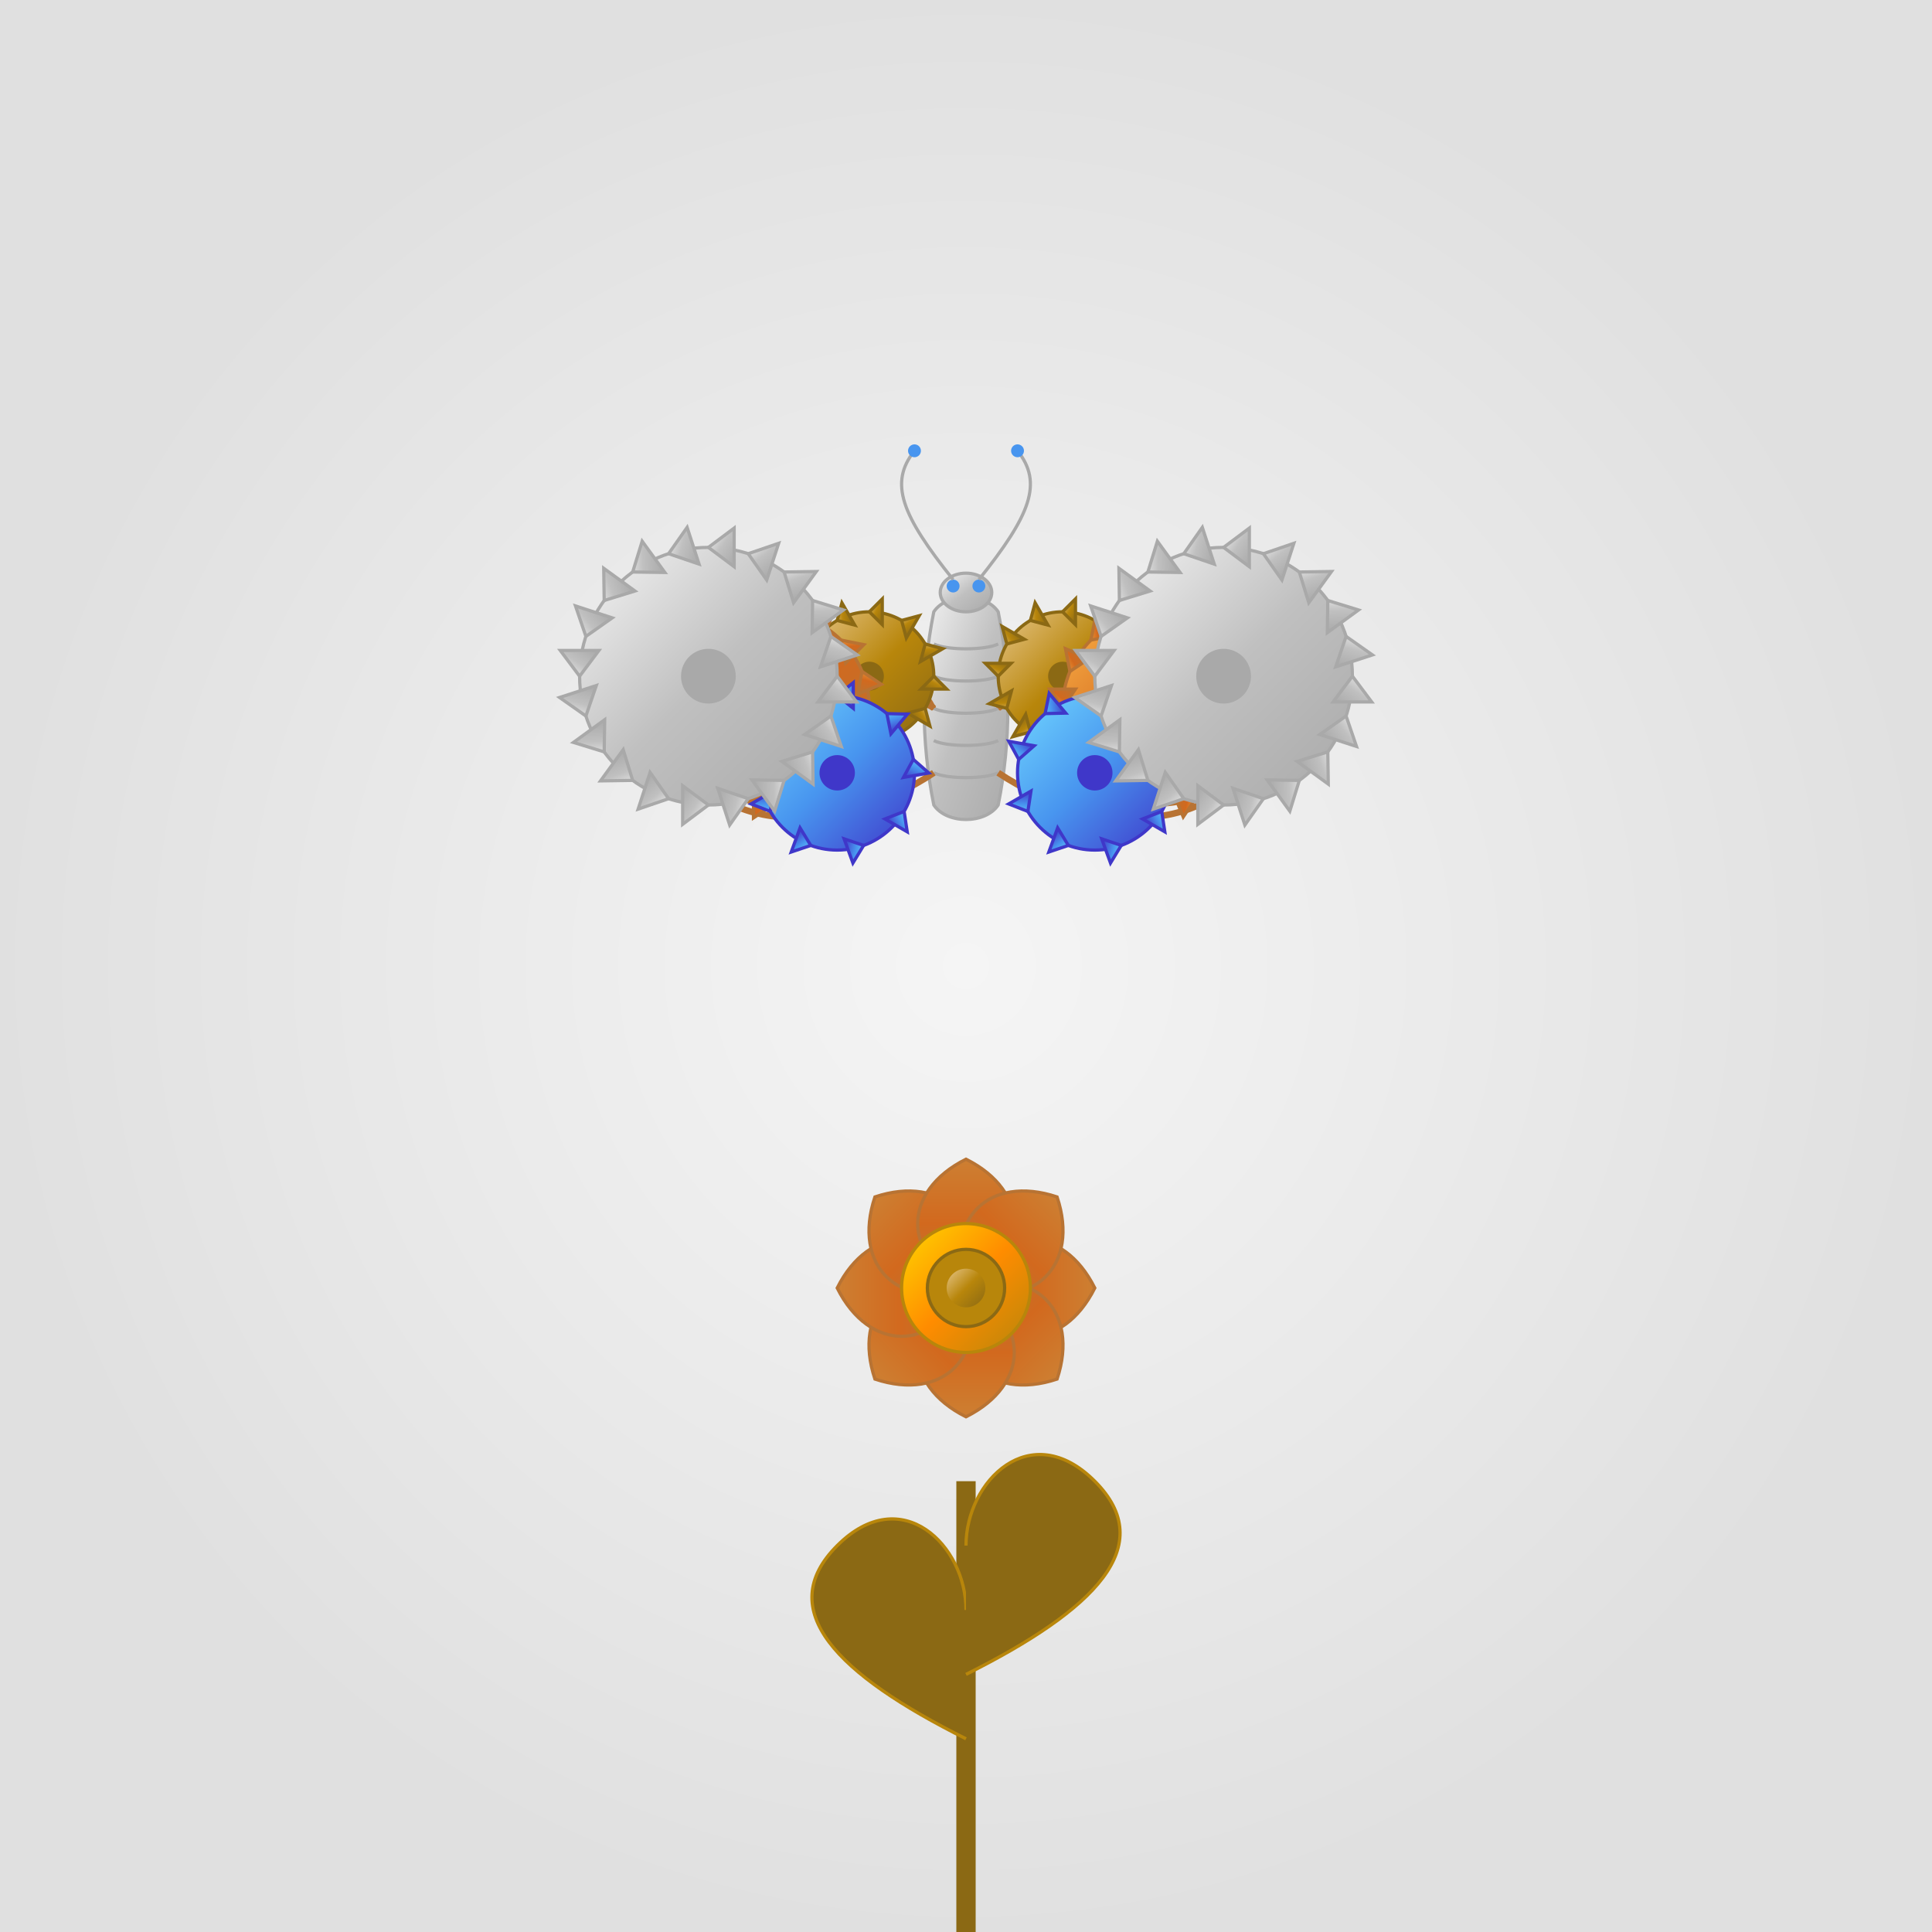 <svg xmlns="http://www.w3.org/2000/svg" viewBox="0 0 300 300">
  <rect x="0" y="0" width="300" height="300" fill="#333333" stroke="none"/>
  <!-- Definitions for reusable elements -->
  <defs>
    <!-- Metallic gradients -->
    <linearGradient id="brassGradient" x1="0%" y1="0%" x2="100%" y2="100%">
      <stop offset="0%" stop-color="#e6c588" />
      <stop offset="50%" stop-color="#b8860b" />
      <stop offset="100%" stop-color="#8b6914" />
    </linearGradient>
    
    <linearGradient id="copperGradient" x1="0%" y1="0%" x2="100%" y2="100%">
      <stop offset="0%" stop-color="#fbb248" />
      <stop offset="50%" stop-color="#d2691e" />
      <stop offset="100%" stop-color="#b87333" />
    </linearGradient>
    
    <linearGradient id="silverGradient" x1="0%" y1="0%" x2="100%" y2="100%">
      <stop offset="0%" stop-color="#f5f5f5" />
      <stop offset="50%" stop-color="#c0c0c0" />
      <stop offset="100%" stop-color="#a9a9a9" />
    </linearGradient>
    
    <linearGradient id="blueMetalGradient" x1="0%" y1="0%" x2="100%" y2="100%">
      <stop offset="0%" stop-color="#70d6ff" />
      <stop offset="50%" stop-color="#4895ef" />
      <stop offset="100%" stop-color="#3f37c9" />
    </linearGradient>
    
    <linearGradient id="flowerCenterGradient" x1="0%" y1="0%" x2="100%" y2="100%">
      <stop offset="0%" stop-color="#ffd700" />
      <stop offset="50%" stop-color="#ff8c00" />
      <stop offset="100%" stop-color="#b8860b" />
    </linearGradient>
    
    <linearGradient id="petalGradient" x1="0%" y1="0%" x2="100%" y2="0%">
      <stop offset="0%" stop-color="#b87333" />
      <stop offset="50%" stop-color="#d2691e" />
      <stop offset="100%" stop-color="#cd7f32" />
    </linearGradient>
    
    <radialGradient id="bgGradient" cx="50%" cy="50%" r="50%" fx="50%" fy="50%">
      <stop offset="0%" stop-color="#f5f5f5" />
      <stop offset="100%" stop-color="#e0e0e0" />
    </radialGradient>
    
    <!-- Basic gear definition that we'll reuse -->
    <g id="basicGear">
      <circle cx="0" cy="0" r="10" fill="url(#brassGradient)" stroke="#8b6914" stroke-width="0.5" />
      <circle cx="0" cy="0" r="2" fill="#8b6914" stroke="#8b6914" stroke-width="0.5" />
      <!-- Gear teeth -->
      <path d="M0,-10 L2,-8 L2,-12 Z" fill="url(#brassGradient)" stroke="#8b6914" stroke-width="0.5" transform="rotate(0)" />
      <path d="M0,-10 L2,-8 L2,-12 Z" fill="url(#brassGradient)" stroke="#8b6914" stroke-width="0.5" transform="rotate(30)" />
      <path d="M0,-10 L2,-8 L2,-12 Z" fill="url(#brassGradient)" stroke="#8b6914" stroke-width="0.5" transform="rotate(60)" />
      <path d="M0,-10 L2,-8 L2,-12 Z" fill="url(#brassGradient)" stroke="#8b6914" stroke-width="0.5" transform="rotate(90)" />
      <path d="M0,-10 L2,-8 L2,-12 Z" fill="url(#brassGradient)" stroke="#8b6914" stroke-width="0.5" transform="rotate(120)" />
      <path d="M0,-10 L2,-8 L2,-12 Z" fill="url(#brassGradient)" stroke="#8b6914" stroke-width="0.5" transform="rotate(150)" />
      <path d="M0,-10 L2,-8 L2,-12 Z" fill="url(#brassGradient)" stroke="#8b6914" stroke-width="0.5" transform="rotate(180)" />
      <path d="M0,-10 L2,-8 L2,-12 Z" fill="url(#brassGradient)" stroke="#8b6914" stroke-width="0.5" transform="rotate(210)" />
      <path d="M0,-10 L2,-8 L2,-12 Z" fill="url(#brassGradient)" stroke="#8b6914" stroke-width="0.5" transform="rotate(240)" />
      <path d="M0,-10 L2,-8 L2,-12 Z" fill="url(#brassGradient)" stroke="#8b6914" stroke-width="0.5" transform="rotate(270)" />
      <path d="M0,-10 L2,-8 L2,-12 Z" fill="url(#brassGradient)" stroke="#8b6914" stroke-width="0.5" transform="rotate(300)" />
      <path d="M0,-10 L2,-8 L2,-12 Z" fill="url(#brassGradient)" stroke="#8b6914" stroke-width="0.5" transform="rotate(330)" />
    </g>
    
    <!-- Medium gear -->
    <g id="mediumGear">
      <circle cx="0" cy="0" r="15" fill="url(#copperGradient)" stroke="#b87333" stroke-width="0.5" />
      <circle cx="0" cy="0" r="3" fill="#b87333" stroke="#b87333" stroke-width="0.5" />
      <!-- Gear teeth -->
      <path d="M0,-15 L3,-13 L3,-17 Z" fill="url(#copperGradient)" stroke="#b87333" stroke-width="0.5" transform="rotate(0)" />
      <path d="M0,-15 L3,-13 L3,-17 Z" fill="url(#copperGradient)" stroke="#b87333" stroke-width="0.5" transform="rotate(22.5)" />
      <path d="M0,-15 L3,-13 L3,-17 Z" fill="url(#copperGradient)" stroke="#b87333" stroke-width="0.5" transform="rotate(45)" />
      <path d="M0,-15 L3,-13 L3,-17 Z" fill="url(#copperGradient)" stroke="#b87333" stroke-width="0.5" transform="rotate(67.5)" />
      <path d="M0,-15 L3,-13 L3,-17 Z" fill="url(#copperGradient)" stroke="#b87333" stroke-width="0.5" transform="rotate(90)" />
      <path d="M0,-15 L3,-13 L3,-17 Z" fill="url(#copperGradient)" stroke="#b87333" stroke-width="0.5" transform="rotate(112.5)" />
      <path d="M0,-15 L3,-13 L3,-17 Z" fill="url(#copperGradient)" stroke="#b87333" stroke-width="0.5" transform="rotate(135)" />
      <path d="M0,-15 L3,-13 L3,-17 Z" fill="url(#copperGradient)" stroke="#b87333" stroke-width="0.5" transform="rotate(157.5)" />
      <path d="M0,-15 L3,-13 L3,-17 Z" fill="url(#copperGradient)" stroke="#b87333" stroke-width="0.5" transform="rotate(180)" />
      <path d="M0,-15 L3,-13 L3,-17 Z" fill="url(#copperGradient)" stroke="#b87333" stroke-width="0.5" transform="rotate(202.5)" />
      <path d="M0,-15 L3,-13 L3,-17 Z" fill="url(#copperGradient)" stroke="#b87333" stroke-width="0.5" transform="rotate(225)" />
      <path d="M0,-15 L3,-13 L3,-17 Z" fill="url(#copperGradient)" stroke="#b87333" stroke-width="0.5" transform="rotate(247.5)" />
      <path d="M0,-15 L3,-13 L3,-17 Z" fill="url(#copperGradient)" stroke="#b87333" stroke-width="0.5" transform="rotate(270)" />
      <path d="M0,-15 L3,-13 L3,-17 Z" fill="url(#copperGradient)" stroke="#b87333" stroke-width="0.5" transform="rotate(292.5)" />
      <path d="M0,-15 L3,-13 L3,-17 Z" fill="url(#copperGradient)" stroke="#b87333" stroke-width="0.5" transform="rotate(315)" />
      <path d="M0,-15 L3,-13 L3,-17 Z" fill="url(#copperGradient)" stroke="#b87333" stroke-width="0.5" transform="rotate(337.5)" />
    </g>
    
    <!-- Large gear -->
    <g id="largeGear">
      <circle cx="0" cy="0" r="20" fill="url(#silverGradient)" stroke="#a9a9a9" stroke-width="0.5" />
      <circle cx="0" cy="0" r="4" fill="#a9a9a9" stroke="#a9a9a9" stroke-width="0.5" />
      <!-- Gear teeth -->
      <path d="M0,-20 L4,-17 L4,-23 Z" fill="url(#silverGradient)" stroke="#a9a9a9" stroke-width="0.5" transform="rotate(0)" />
      <path d="M0,-20 L4,-17 L4,-23 Z" fill="url(#silverGradient)" stroke="#a9a9a9" stroke-width="0.5" transform="rotate(18)" />
      <path d="M0,-20 L4,-17 L4,-23 Z" fill="url(#silverGradient)" stroke="#a9a9a9" stroke-width="0.5" transform="rotate(36)" />
      <path d="M0,-20 L4,-17 L4,-23 Z" fill="url(#silverGradient)" stroke="#a9a9a9" stroke-width="0.5" transform="rotate(54)" />
      <path d="M0,-20 L4,-17 L4,-23 Z" fill="url(#silverGradient)" stroke="#a9a9a9" stroke-width="0.5" transform="rotate(72)" />
      <path d="M0,-20 L4,-17 L4,-23 Z" fill="url(#silverGradient)" stroke="#a9a9a9" stroke-width="0.5" transform="rotate(90)" />
      <path d="M0,-20 L4,-17 L4,-23 Z" fill="url(#silverGradient)" stroke="#a9a9a9" stroke-width="0.5" transform="rotate(108)" />
      <path d="M0,-20 L4,-17 L4,-23 Z" fill="url(#silverGradient)" stroke="#a9a9a9" stroke-width="0.5" transform="rotate(126)" />
      <path d="M0,-20 L4,-17 L4,-23 Z" fill="url(#silverGradient)" stroke="#a9a9a9" stroke-width="0.5" transform="rotate(144)" />
      <path d="M0,-20 L4,-17 L4,-23 Z" fill="url(#silverGradient)" stroke="#a9a9a9" stroke-width="0.5" transform="rotate(162)" />
      <path d="M0,-20 L4,-17 L4,-23 Z" fill="url(#silverGradient)" stroke="#a9a9a9" stroke-width="0.5" transform="rotate(180)" />
      <path d="M0,-20 L4,-17 L4,-23 Z" fill="url(#silverGradient)" stroke="#a9a9a9" stroke-width="0.5" transform="rotate(198)" />
      <path d="M0,-20 L4,-17 L4,-23 Z" fill="url(#silverGradient)" stroke="#a9a9a9" stroke-width="0.5" transform="rotate(216)" />
      <path d="M0,-20 L4,-17 L4,-23 Z" fill="url(#silverGradient)" stroke="#a9a9a9" stroke-width="0.5" transform="rotate(234)" />
      <path d="M0,-20 L4,-17 L4,-23 Z" fill="url(#silverGradient)" stroke="#a9a9a9" stroke-width="0.5" transform="rotate(252)" />
      <path d="M0,-20 L4,-17 L4,-23 Z" fill="url(#silverGradient)" stroke="#a9a9a9" stroke-width="0.5" transform="rotate(270)" />
      <path d="M0,-20 L4,-17 L4,-23 Z" fill="url(#silverGradient)" stroke="#a9a9a9" stroke-width="0.5" transform="rotate(288)" />
      <path d="M0,-20 L4,-17 L4,-23 Z" fill="url(#silverGradient)" stroke="#a9a9a9" stroke-width="0.5" transform="rotate(306)" />
      <path d="M0,-20 L4,-17 L4,-23 Z" fill="url(#silverGradient)" stroke="#a9a9a9" stroke-width="0.5" transform="rotate(324)" />
      <path d="M0,-20 L4,-17 L4,-23 Z" fill="url(#silverGradient)" stroke="#a9a9a9" stroke-width="0.5" transform="rotate(342)" />
    </g>
    
    <!-- Blue accent gear -->
    <g id="blueGear">
      <circle cx="0" cy="0" r="12" fill="url(#blueMetalGradient)" stroke="#3f37c9" stroke-width="0.5" />
      <circle cx="0" cy="0" r="2.5" fill="#3f37c9" stroke="#3f37c9" stroke-width="0.5" />
      <!-- Gear teeth -->
      <path d="M0,-12 L2.5,-10 L2.5,-14 Z" fill="url(#blueMetalGradient)" stroke="#3f37c9" stroke-width="0.5" transform="rotate(0)" />
      <path d="M0,-12 L2.5,-10 L2.5,-14 Z" fill="url(#blueMetalGradient)" stroke="#3f37c9" stroke-width="0.5" transform="rotate(40)" />
      <path d="M0,-12 L2.5,-10 L2.5,-14 Z" fill="url(#blueMetalGradient)" stroke="#3f37c9" stroke-width="0.5" transform="rotate(80)" />
      <path d="M0,-12 L2.5,-10 L2.5,-14 Z" fill="url(#blueMetalGradient)" stroke="#3f37c9" stroke-width="0.5" transform="rotate(120)" />
      <path d="M0,-12 L2.5,-10 L2.5,-14 Z" fill="url(#blueMetalGradient)" stroke="#3f37c9" stroke-width="0.5" transform="rotate(160)" />
      <path d="M0,-12 L2.5,-10 L2.5,-14 Z" fill="url(#blueMetalGradient)" stroke="#3f37c9" stroke-width="0.5" transform="rotate(200)" />
      <path d="M0,-12 L2.5,-10 L2.5,-14 Z" fill="url(#blueMetalGradient)" stroke="#3f37c9" stroke-width="0.5" transform="rotate(240)" />
      <path d="M0,-12 L2.5,-10 L2.5,-14 Z" fill="url(#blueMetalGradient)" stroke="#3f37c9" stroke-width="0.5" transform="rotate(280)" />
      <path d="M0,-12 L2.5,-10 L2.5,-14 Z" fill="url(#blueMetalGradient)" stroke="#3f37c9" stroke-width="0.5" transform="rotate(320)" />
    </g>
    
    <!-- Flower petal -->
    <path id="metalPetal" d="M0,0 C5,-10 15,-10 20,0 C15,10 5,10 0,0 Z" fill="url(#petalGradient)" stroke="#b87333" stroke-width="0.5">
      <animate attributeName="d" dur="5s" repeatCount="indefinite" 
        values="M0,0 C5,-10 15,-10 20,0 C15,10 5,10 0,0 Z;
                M0,0 C5,-12 15,-12 20,0 C15,8 5,8 0,0 Z;
                M0,0 C5,-10 15,-10 20,0 C15,10 5,10 0,0 Z" />
    </path>
  </defs>
  
  <!-- Background -->
  <rect x="0" y="0" width="300" height="300" fill="url(#bgGradient)" />
  
  <!-- Metal flower stem -->
  <path d="M150,300 C150,270 150,250 150,230" stroke="#8b6914" stroke-width="3" fill="none" />
  
  <!-- Metal leaf left -->
  <path d="M150,270 C130,260 120,250 130,240 C140,230 150,240 150,250" fill="#8b6914" stroke="#b8860b" stroke-width="0.5" />
  
  <!-- Metal leaf right -->
  <path d="M150,260 C170,250 180,240 170,230 C160,220 150,230 150,240" fill="#8b6914" stroke="#b8860b" stroke-width="0.5" />
  
  <!-- Metal flower -->
  <g transform="translate(150, 200)">
    <!-- Petals -->
    <use href="#metalPetal" transform="rotate(0)" />
    <use href="#metalPetal" transform="rotate(45)" />
    <use href="#metalPetal" transform="rotate(90)" />
    <use href="#metalPetal" transform="rotate(135)" />
    <use href="#metalPetal" transform="rotate(180)" />
    <use href="#metalPetal" transform="rotate(225)" />
    <use href="#metalPetal" transform="rotate(270)" />
    <use href="#metalPetal" transform="rotate(315)" />
    
    <!-- Flower center -->
    <circle cx="0" cy="0" r="10" fill="url(#flowerCenterGradient)" stroke="#b8860b" stroke-width="0.5" />
    <circle cx="0" cy="0" r="6" fill="#b8860b" stroke="#8b6914" stroke-width="0.5" />
    <circle cx="0" cy="0" r="3" fill="url(#brassGradient)" />
  </g>
  
  <!-- Butterfly -->
  <g id="butterfly" transform="translate(150, 110)">
    <!-- Butterfly body -->
    <g>
      <!-- Abdomen -->
      <path d="M-5,15 C-7,5 -7,-5 -5,-15 C-3,-18 3,-18 5,-15 C7,-5 7,5 5,15 C3,18 -3,18 -5,15 Z" 
            fill="url(#silverGradient)" stroke="#a9a9a9" stroke-width="0.5" />
      
      <!-- Segments -->
      <path d="M-5,10 C-3,11 3,11 5,10" fill="none" stroke="#a9a9a9" stroke-width="0.5" />
      <path d="M-5,5 C-3,6 3,6 5,5" fill="none" stroke="#a9a9a9" stroke-width="0.5" />
      <path d="M-5,0 C-3,1 3,1 5,0" fill="none" stroke="#a9a9a9" stroke-width="0.5" />
      <path d="M-5,-5 C-3,-4 3,-4 5,-5" fill="none" stroke="#a9a9a9" stroke-width="0.5" />
      <path d="M-5,-10 C-3,-9 3,-9 5,-10" fill="none" stroke="#a9a9a9" stroke-width="0.5" />
      
      <!-- Head -->
      <ellipse cx="0" cy="-18" rx="4" ry="3" fill="url(#silverGradient)" stroke="#a9a9a9" stroke-width="0.5" />
      
      <!-- Eyes -->
      <circle cx="-2" cy="-19" r="1" fill="#4895ef" />
      <circle cx="2" cy="-19" r="1" fill="#4895ef" />
      
      <!-- Antennae -->
      <path d="M-2,-20 C-10,-30 -12,-35 -8,-40" fill="none" stroke="#a9a9a9" stroke-width="0.5" />
      <circle cx="-8" cy="-40" r="1" fill="#4895ef" />
      
      <path d="M2,-20 C10,-30 12,-35 8,-40" fill="none" stroke="#a9a9a9" stroke-width="0.5" />
      <circle cx="8" cy="-40" r="1" fill="#4895ef" />
    </g>
    
    <!-- Left wing -->
    <g>
      <!-- Wing framework -->
      <path d="M-5,0 C-20,-15 -40,-10 -45,5 C-40,20 -20,20 -5,10" fill="none" stroke="#b87333" stroke-width="1" />
      <path d="M-5,0 C-15,-5 -30,0 -25,10" fill="none" stroke="#b87333" stroke-width="0.75" />
      <path d="M-5,0 C-10,-10 -20,-5 -15,5" fill="none" stroke="#b87333" stroke-width="0.75" />
      <path d="M-20,-5 C-25,0 -30,10 -20,15" fill="none" stroke="#b87333" stroke-width="0.75" />
      
      <!-- Gears on left wing -->
      <use href="#basicGear" x="-15" y="-5">
        <animateTransform attributeName="transform" type="rotate" from="0" to="360" dur="10s" repeatCount="indefinite" />
      </use>
      
      <use href="#mediumGear" x="-30" y="0">
        <animateTransform attributeName="transform" type="rotate" from="360" to="0" dur="15s" repeatCount="indefinite" />
      </use>
      
      <use href="#blueGear" x="-20" y="10">
        <animateTransform attributeName="transform" type="rotate" from="0" to="360" dur="8s" repeatCount="indefinite" />
      </use>
      
      <use href="#largeGear" x="-40" y="-5">
        <animateTransform attributeName="transform" type="rotate" from="360" to="0" dur="20s" repeatCount="indefinite" />
      </use>
    </g>
    
    <!-- Right wing -->
    <g>
      <!-- Wing framework -->
      <path d="M5,0 C20,-15 40,-10 45,5 C40,20 20,20 5,10" fill="none" stroke="#b87333" stroke-width="1" />
      <path d="M5,0 C15,-5 30,0 25,10" fill="none" stroke="#b87333" stroke-width="0.75" />
      <path d="M5,0 C10,-10 20,-5 15,5" fill="none" stroke="#b87333" stroke-width="0.75" />
      <path d="M20,-5 C25,0 30,10 20,15" fill="none" stroke="#b87333" stroke-width="0.75" />
      
      <!-- Gears on right wing -->
      <use href="#basicGear" x="15" y="-5">
        <animateTransform attributeName="transform" type="rotate" from="360" to="0" dur="10s" repeatCount="indefinite" />
      </use>
      
      <use href="#mediumGear" x="30" y="0">
        <animateTransform attributeName="transform" type="rotate" from="0" to="360" dur="15s" repeatCount="indefinite" />
      </use>
      
      <use href="#blueGear" x="20" y="10">
        <animateTransform attributeName="transform" type="rotate" from="360" to="0" dur="8s" repeatCount="indefinite" />
      </use>
      
      <use href="#largeGear" x="40" y="-5">
        <animateTransform attributeName="transform" type="rotate" from="0" to="360" dur="20s" repeatCount="indefinite" />
      </use>
    </g>
    
    <!-- Fluttering animation for the butterfly -->
    <animateTransform 
      attributeName="transform"
      type="translate"
      values="0,0; 0,-5; 0,0"
      dur="1.5s"
      repeatCount="indefinite" />
  </g>
</svg>